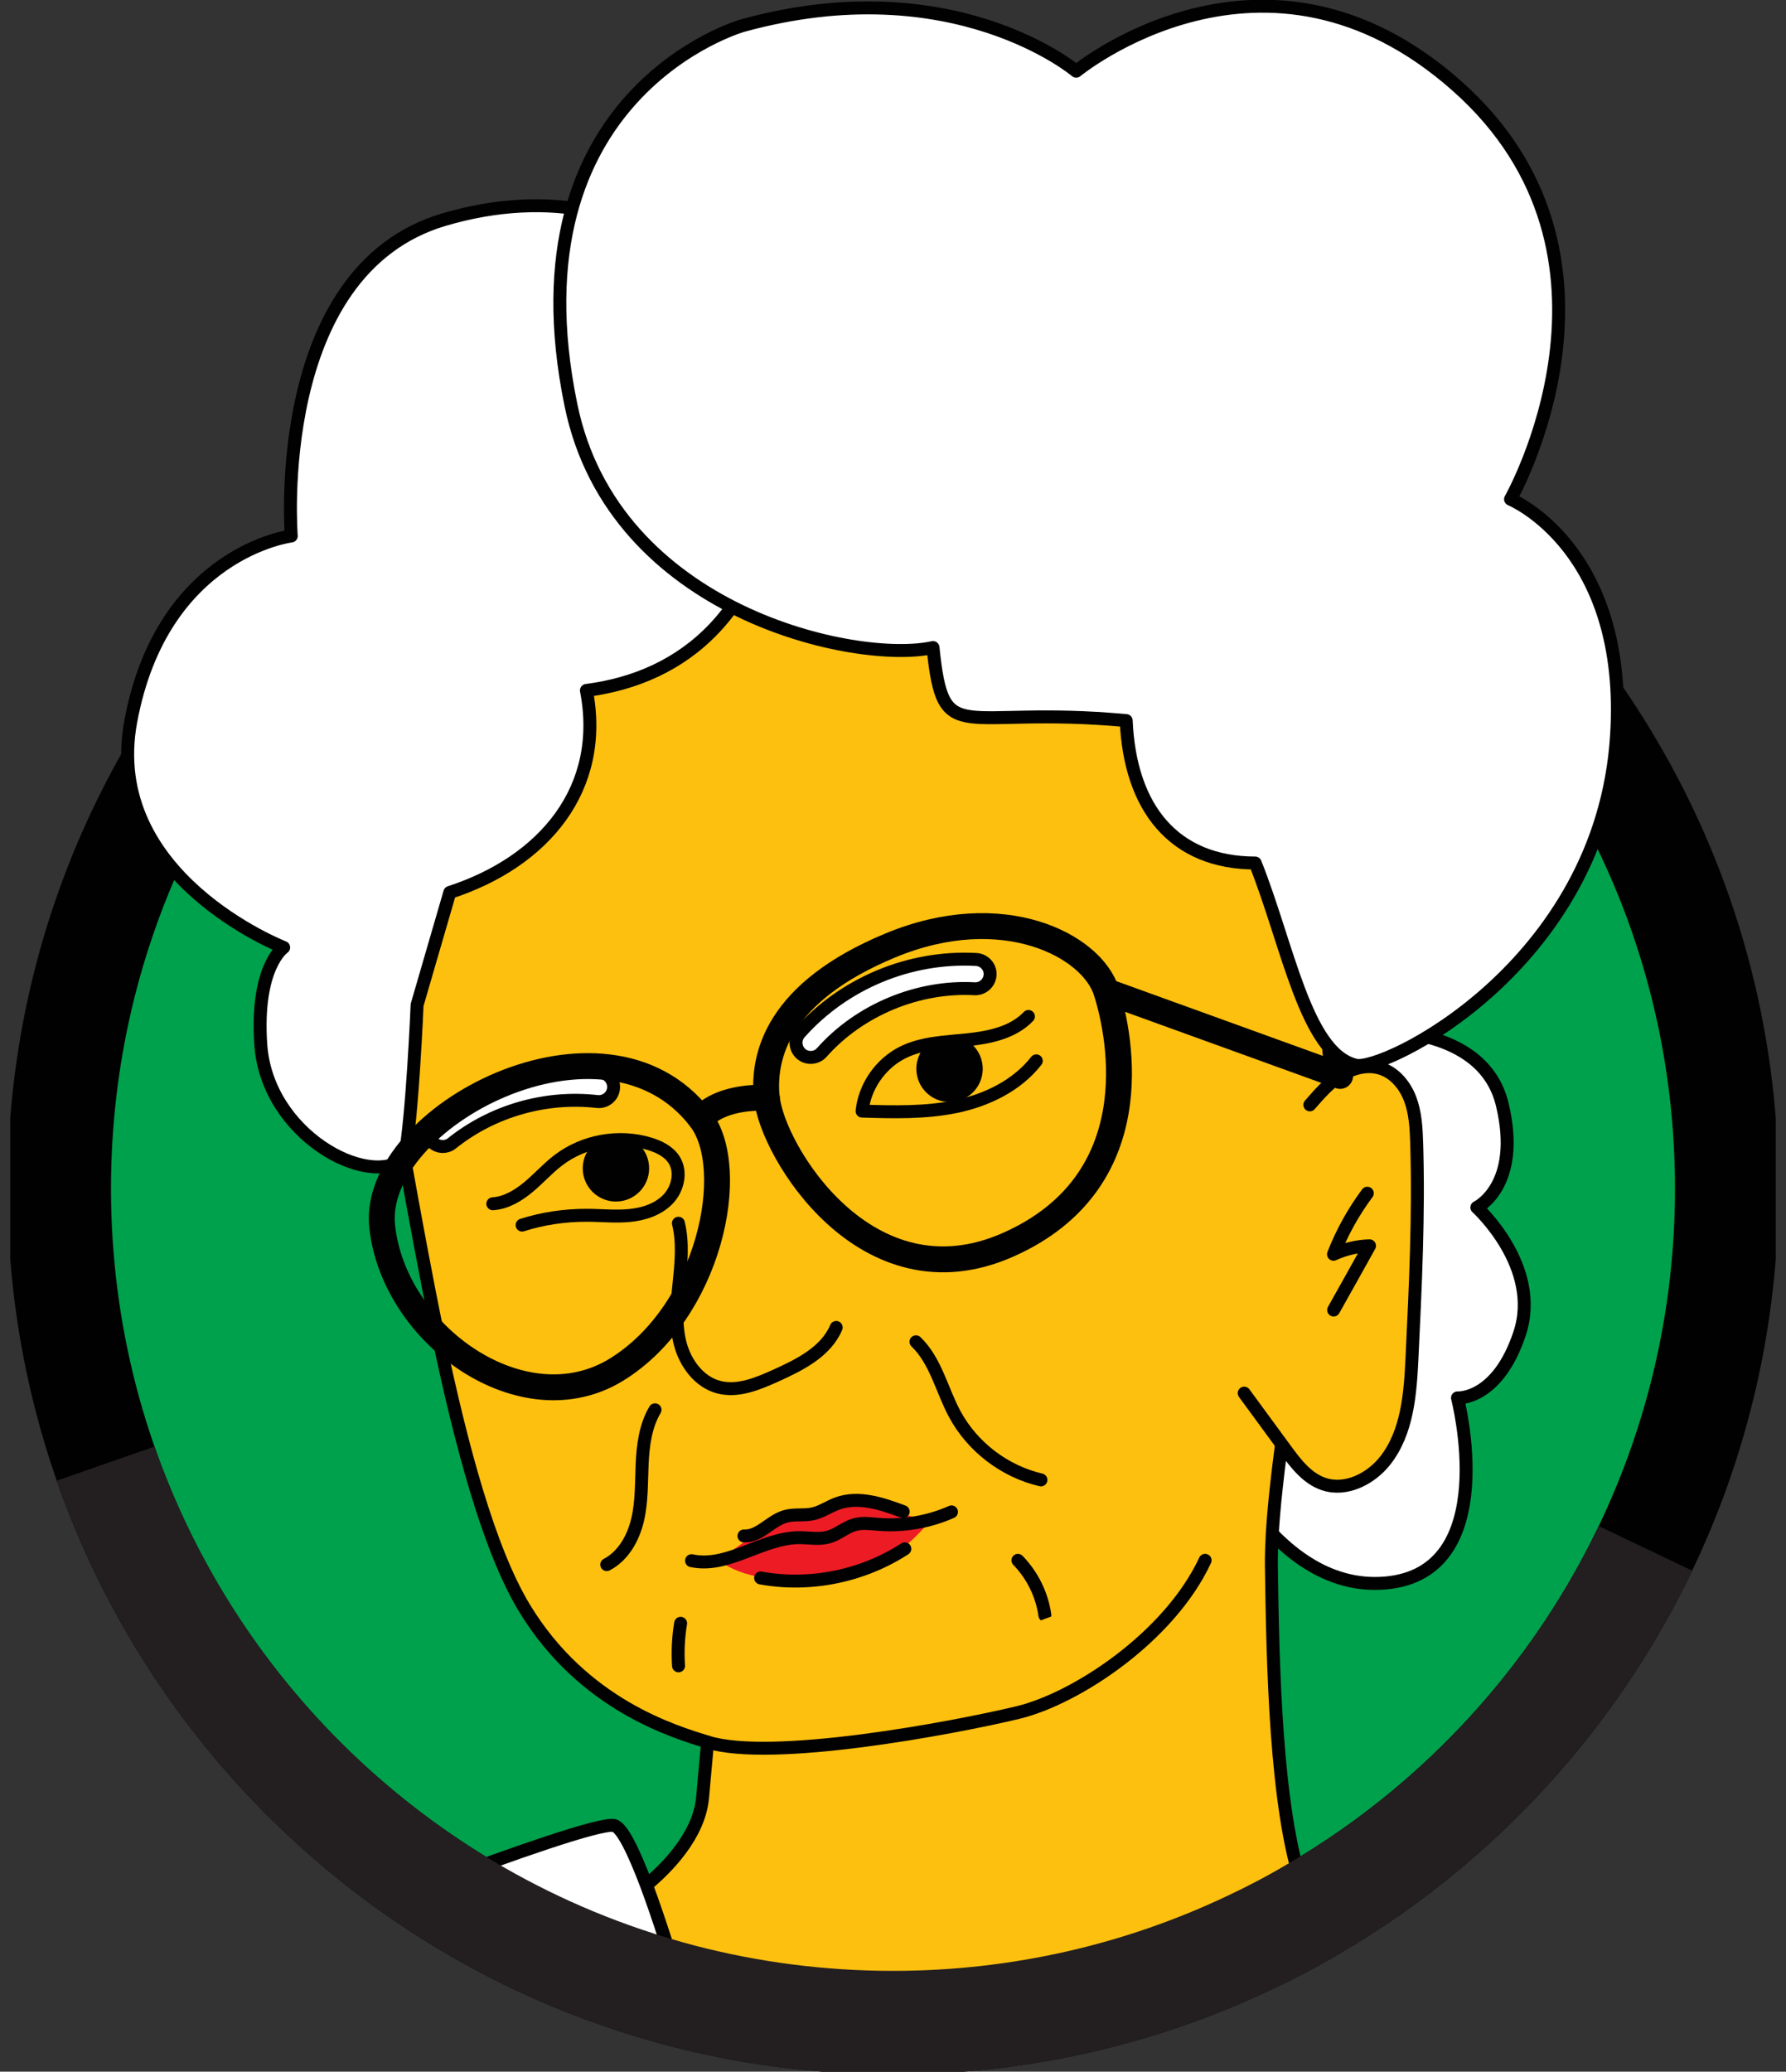<svg xmlns="http://www.w3.org/2000/svg" width="138" height="160" viewBox="0 0 138 160" fill="none"><rect x="0" y="0" width="138" height="160" fill="#333333" stroke="none"/><g clip-path="url(#clip0_4_468)"><path d="M133.423 91.795C133.423 111.693 124.402 129.49 110.221 141.304C107.466 143.604 104.513 145.668 101.389 147.486C99.799 148.423 98.161 149.284 96.476 150.07C88.146 154.008 78.831 156.214 68.995 156.214C63.382 156.214 57.939 155.494 52.751 154.15C51.236 153.752 49.75 153.307 48.283 152.806C42.972 151.007 37.974 148.536 33.392 145.488C16.022 133.949 4.577 114.211 4.577 91.795C4.577 81.685 6.906 72.115 11.061 63.604C14.403 56.751 18.918 50.579 24.352 45.363C29.54 40.364 35.57 36.237 42.206 33.199C42.906 32.877 43.626 32.564 44.345 32.261C49.154 30.273 54.247 28.844 59.557 28.068C62.634 27.613 65.786 27.377 68.995 27.377C69.535 27.377 70.075 27.386 70.614 27.396H70.661C72.432 27.443 74.173 27.557 75.906 27.746C96.713 29.961 114.566 42.087 124.638 59.316C130.224 68.849 133.423 79.953 133.423 91.795Z" fill="#00A14C" stroke="#010101" stroke-width="8" stroke-miterlimit="10"></path><path d="M105.895 79.64C105.895 79.64 114.585 79.044 116.081 85.32C117.576 91.596 114.112 93.253 114.112 93.253C114.112 93.253 119.138 97.816 117.416 102.994C115.693 108.172 112.616 107.963 112.616 107.963C112.616 107.963 116.128 121.472 107.05 122.258C97.972 123.053 93.115 110.245 93.115 110.245L98.312 83.427L105.895 79.631V79.64Z" fill="white" stroke="#010101" stroke-linecap="round" stroke-linejoin="round"></path><path d="M98.303 118.471C98.256 119.38 98.228 120.204 98.237 120.942C98.341 128.307 98.54 139.723 100.66 145.763C100.878 146.406 101.124 146.984 101.389 147.486C99.799 148.423 98.161 149.284 96.476 150.07C88.146 154.008 78.831 156.214 68.995 156.214C63.382 156.214 57.939 155.494 52.751 154.15C51.237 153.752 49.75 153.307 48.283 152.806L48.747 146.492C48.747 146.492 49.249 146.16 49.949 145.583C51.502 144.295 54.02 141.777 54.285 138.833L54.673 134.545C52.136 133.75 45.065 131.705 40.502 124.161C37.785 119.655 35.645 111.693 33.866 103.212C32.91 98.62 32.048 93.887 31.253 89.466C31.244 89.438 31.244 89.41 31.234 89.391C29.918 82.035 28.773 75.57 27.646 72.124C25.668 66.066 22.071 54.148 24.352 45.363C25.592 40.582 28.574 36.73 34.5 35.243C36.886 34.647 39.489 33.937 42.206 33.199C42.935 33 43.682 32.801 44.43 32.593C49.457 31.23 54.777 29.81 59.804 28.797C63.675 28.02 67.367 27.481 70.614 27.396H70.662C72.583 27.339 74.353 27.443 75.906 27.746C79.134 28.371 81.453 29.857 82.371 32.574C86.12 43.706 94.876 55.217 97.962 62.005C100.263 67.06 102.042 74.803 102.648 80.824C102.667 80.966 102.677 81.108 102.686 81.25C102.743 81.799 102.781 82.319 102.809 82.831C102.828 83.105 102.838 83.361 102.847 83.616C102.885 84.572 102.885 85.453 102.838 86.219C102.573 90.375 100.263 102.123 99.023 111.532C98.682 114.098 98.426 116.464 98.303 118.471Z" fill="#FEC00F" stroke="#010101" stroke-linecap="round" stroke-linejoin="round"></path><path d="M62.634 80.53C65.786 76.971 70.614 74.964 75.366 75.229L62.634 80.53Z" fill="white"></path><path d="M62.634 80.53C65.786 76.971 70.614 74.964 75.366 75.229" stroke="#010101" stroke-linecap="round" stroke-linejoin="round"></path><path d="M62.634 81.666C62.369 81.666 62.094 81.571 61.886 81.382C61.422 80.966 61.375 80.246 61.791 79.782C65.199 75.939 70.302 73.819 75.433 74.102C76.057 74.14 76.54 74.67 76.502 75.295C76.464 75.92 75.925 76.393 75.309 76.365C70.927 76.119 66.402 78.003 63.495 81.287C63.268 81.543 62.956 81.666 62.644 81.666H62.634Z" fill="white" stroke="#010101" stroke-linecap="round" stroke-linejoin="round"></path><path d="M46.286 83.948C42.016 83.455 37.577 84.733 34.216 87.422L46.286 83.948Z" fill="white"></path><path d="M46.286 83.948C42.016 83.455 37.577 84.733 34.216 87.422" stroke="#010101" stroke-linecap="round" stroke-linejoin="round"></path><path d="M34.216 88.548C33.885 88.548 33.553 88.406 33.326 88.122C32.938 87.63 33.014 86.92 33.506 86.532C37.113 83.645 41.818 82.291 46.409 82.821C47.033 82.897 47.478 83.455 47.403 84.08C47.327 84.705 46.768 85.14 46.144 85.074C42.149 84.62 38.05 85.794 34.917 88.302C34.708 88.472 34.462 88.548 34.207 88.548H34.216Z" fill="white" stroke="#010101" stroke-linecap="round" stroke-linejoin="round"></path><path d="M52.42 94.474C52.789 95.989 52.628 97.579 52.467 99.132C52.306 100.684 52.164 102.274 52.562 103.789C52.959 105.294 54.02 106.733 55.525 107.131C57.002 107.519 58.535 106.875 59.927 106.25C61.791 105.408 63.817 104.404 64.612 102.521" fill="#FEC00F"></path><path d="M52.42 94.474C52.789 95.989 52.628 97.579 52.467 99.132C52.306 100.684 52.164 102.274 52.562 103.789C52.959 105.294 54.02 106.733 55.525 107.131C57.002 107.519 58.535 106.875 59.927 106.25C61.791 105.408 63.817 104.404 64.612 102.521" stroke="#010101" stroke-linecap="round" stroke-linejoin="round"></path><path d="M70.775 103.628C72.308 105.105 72.763 107.339 73.766 109.204C75.129 111.741 77.619 113.643 80.431 114.296" fill="#FEC00F"></path><path d="M70.775 103.628C72.308 105.105 72.763 107.339 73.766 109.204C75.129 111.741 77.619 113.643 80.431 114.296" stroke="#010101" stroke-linecap="round" stroke-linejoin="round"></path><path d="M50.612 108.882C49.873 110.122 49.684 111.618 49.618 113.056C49.552 114.505 49.599 115.963 49.268 117.373C48.936 118.784 48.169 120.166 46.882 120.838" fill="#FEC00F"></path><path d="M50.612 108.882C49.873 110.122 49.684 111.618 49.618 113.056C49.552 114.505 49.599 115.963 49.268 117.373C48.936 118.784 48.169 120.166 46.882 120.838" stroke="#010101" stroke-linecap="round" stroke-linejoin="round"></path><path d="M78.651 120.507C79.768 121.652 80.516 123.167 80.734 124.748L78.651 120.507Z" fill="#FEC00F"></path><path d="M78.651 120.507C79.768 121.652 80.516 123.167 80.734 124.748" stroke="#010101" stroke-linecap="round" stroke-linejoin="round"></path><path d="M52.59 125.372C52.41 126.451 52.354 127.559 52.429 128.657L52.59 125.372Z" fill="#FEC00F"></path><path d="M52.59 125.372C52.41 126.451 52.354 127.559 52.429 128.657" stroke="#010101" stroke-linecap="round" stroke-linejoin="round"></path><path d="M101.209 85.33C101.919 84.516 102.639 83.682 103.547 83.096C104.456 82.509 105.592 82.196 106.633 82.499C107.741 82.821 108.555 83.805 108.962 84.885C109.369 85.964 109.426 87.138 109.464 88.283C109.634 93.793 109.369 99.311 109.104 104.811C108.972 107.613 108.763 110.624 107.012 112.829C105.895 114.23 103.992 115.186 102.288 114.618C101.01 114.192 100.13 113.047 99.335 111.958C98.265 110.501 97.205 109.052 96.135 107.594" fill="#FEC00F"></path><path d="M101.209 85.33C101.919 84.516 102.639 83.682 103.547 83.096C104.456 82.509 105.592 82.196 106.633 82.499C107.741 82.821 108.555 83.805 108.962 84.885C109.369 85.964 109.426 87.138 109.464 88.283C109.634 93.793 109.369 99.311 109.104 104.811C108.972 107.613 108.763 110.624 107.012 112.829C105.895 114.23 103.992 115.186 102.288 114.618C101.01 114.192 100.13 113.047 99.335 111.958C98.265 110.501 97.205 109.052 96.135 107.594" stroke="#010101" stroke-linecap="round" stroke-linejoin="round"></path><path d="M105.649 92.155C104.57 93.603 103.69 95.194 103.036 96.869C103.907 96.471 104.863 96.244 105.819 96.216C104.892 97.873 103.974 99.529 103.046 101.176" fill="#FEC00F"></path><path d="M105.649 92.155C104.57 93.603 103.69 95.194 103.036 96.869C103.907 96.471 104.863 96.244 105.819 96.216C104.892 97.873 103.974 99.529 103.046 101.176" stroke="#010101" stroke-linecap="round" stroke-linejoin="round"></path><path d="M34.756 68.924L32.228 77.615C32.228 77.615 31.868 86.276 31.253 89.457C28.442 91.833 20.613 87.611 20.149 80.663C19.742 74.633 21.919 73.175 21.919 73.175C21.919 73.175 7.871 67.713 10.105 55.709C12.538 42.627 22.506 41.396 22.506 41.396C22.506 41.396 20.85 20.911 34.33 16.954C50.773 12.126 62.019 24.622 60.485 36.001C58.961 47.379 52.855 52.349 45.311 53.324C46.778 60.888 42.064 66.548 34.756 68.924Z" fill="white" stroke="#010101" stroke-linecap="round" stroke-linejoin="round"></path><path d="M57.371 1.979C57.371 1.979 39.139 7.138 44.118 31.296C47.431 47.398 66.297 51.308 72.091 50.011C72.905 57.925 74.06 54.46 87.019 55.653C87.313 62.431 90.721 66.643 96.987 66.653C99.515 72.976 100.887 81.325 104.731 82.263C106.766 82.84 123.73 74.689 124.903 56.883C125.86 42.315 116.715 38.556 116.715 38.556C116.715 38.556 127.393 19.756 112.559 6.626C97.726 -6.513 83.157 5.5 83.157 5.5C83.157 5.5 73.691 -2.518 57.371 1.979Z" fill="white" stroke="#010101" stroke-linecap="round" stroke-linejoin="round"></path><path d="M59.254 84.799C59.661 88.879 66.951 100.977 77.884 96.14C88.827 91.303 86.612 80.133 85.486 76.573C84.359 73.014 77.487 69.417 68.806 73.014C60.125 76.611 58.914 81.515 59.245 84.809L59.254 84.799Z" stroke="#010101" stroke-width="2" stroke-linecap="round" stroke-linejoin="round"></path><path d="M54.133 86.399C57.106 90.281 54.843 101.337 47.639 105.777C40.435 110.217 30.42 103.145 29.53 94.711C28.631 86.267 46.73 76.734 54.133 86.399Z" stroke="#010101" stroke-width="2" stroke-linecap="round" stroke-linejoin="round"></path><path d="M85.495 76.564L103.547 83.096" stroke="#010101" stroke-width="2" stroke-linecap="round" stroke-linejoin="round"></path><path d="M59.254 84.799C59.254 84.799 55.846 84.506 54.133 86.399" stroke="#010101" stroke-width="2" stroke-linecap="round" stroke-linejoin="round"></path><path d="M79.465 78.504C78.282 79.745 76.474 80.123 74.76 80.303C73.047 80.483 71.277 80.521 69.743 81.287C68.03 82.149 66.809 83.91 66.61 85.812C69.033 85.888 71.495 85.954 73.871 85.462C76.247 84.97 78.575 83.843 80.071 81.931" fill="#FEC00F"></path><path d="M79.465 78.504C78.282 79.745 76.474 80.123 74.76 80.303C73.047 80.483 71.277 80.521 69.743 81.287C68.03 82.149 66.809 83.91 66.61 85.812C69.033 85.888 71.495 85.954 73.871 85.462C76.247 84.97 78.575 83.843 80.071 81.931" stroke="#010101" stroke-linecap="round" stroke-linejoin="round"></path><path d="M38.078 92.969C39.11 92.903 40.047 92.335 40.843 91.672C41.638 91.009 42.329 90.224 43.152 89.599C45.121 88.103 47.819 87.62 50.195 88.34C50.934 88.567 51.672 88.927 52.089 89.58C52.675 90.517 52.382 91.823 51.615 92.619C50.849 93.414 49.731 93.774 48.624 93.878C47.516 93.982 46.418 93.859 45.311 93.859C43.626 93.859 41.941 94.105 40.341 94.616" fill="#FEC00F"></path><path d="M38.078 92.969C39.11 92.903 40.047 92.335 40.843 91.672C41.638 91.009 42.329 90.224 43.152 89.599C45.121 88.103 47.819 87.62 50.195 88.34C50.934 88.567 51.672 88.927 52.089 89.58C52.675 90.517 52.382 91.823 51.615 92.619C50.849 93.414 49.731 93.774 48.624 93.878C47.516 93.982 46.418 93.859 45.311 93.859C43.626 93.859 41.941 94.105 40.341 94.616" stroke="#010101" stroke-linecap="round" stroke-linejoin="round"></path><path d="M73.369 85.112C74.786 85.112 75.934 83.963 75.934 82.547C75.934 81.13 74.786 79.981 73.369 79.981C71.952 79.981 70.803 81.13 70.803 82.547C70.803 83.963 71.952 85.112 73.369 85.112Z" fill="#010101"></path><path d="M47.592 92.799C49.009 92.799 50.157 91.65 50.157 90.233C50.157 88.816 49.009 87.668 47.592 87.668C46.175 87.668 45.027 88.816 45.027 90.233C45.027 91.65 46.175 92.799 47.592 92.799Z" fill="#010101"></path><path d="M54.673 134.545C59.586 136.088 73.511 133.494 78.651 132.264C83.166 131.175 90.361 126.423 93.116 120.507" fill="#FEC00F"></path><path d="M54.673 134.545C59.586 136.088 73.511 133.494 78.651 132.264C83.166 131.175 90.361 126.423 93.116 120.507" stroke="#010101" stroke-linecap="round" stroke-linejoin="round"></path><path d="M55.553 120.506C55.553 120.506 57.712 118.878 59.027 118.055C60.353 117.231 60.75 116.834 61.896 116.994C63.041 117.155 64.101 115.802 65.701 115.896C67.301 115.991 70.803 117.506 71.996 117.316C70.605 118.945 68.484 121.245 64.489 121.813C60.495 122.381 57.219 121.851 55.553 120.506Z" fill="#ED1C24"></path><path d="M53.433 120.535C56.235 121.141 58.876 118.774 61.744 118.755C62.53 118.755 63.334 118.926 64.082 118.689C64.764 118.481 65.332 117.96 66.013 117.761C66.629 117.581 67.282 117.686 67.926 117.733C69.828 117.875 71.769 117.544 73.52 116.767" stroke="#010101" stroke-linecap="round" stroke-linejoin="round"></path><path d="M69.791 116.748C68.153 116.133 66.335 115.518 64.688 116.124C64.044 116.36 63.467 116.777 62.795 116.919C62.104 117.07 61.366 116.919 60.684 117.117C59.529 117.439 58.677 118.689 57.484 118.623" stroke="#010101" stroke-linecap="round" stroke-linejoin="round"></path><path d="M69.914 119.617C66.657 121.737 62.587 122.561 58.772 121.87" stroke="#010101" stroke-linecap="round" stroke-linejoin="round"></path><path d="M52.751 154.15C51.237 153.752 49.75 153.307 48.283 152.806C42.972 151.007 37.974 148.536 33.393 145.488C39.536 143.188 46.267 140.821 47.422 140.982C48.037 141.077 48.946 142.942 49.949 145.583C50.867 148.044 51.861 151.168 52.751 154.15Z" fill="white" stroke="#010101" stroke-linecap="round" stroke-linejoin="round"></path><path d="M110.221 141.304C107.466 143.604 104.513 145.668 101.389 147.486C99.799 148.423 98.161 149.284 96.476 150.07C97.792 148.659 99.231 147.164 100.66 145.763C103.652 142.809 106.567 140.196 108.025 139.269C108.754 138.805 109.502 139.647 110.221 141.304Z" fill="white" stroke="#010101" stroke-linecap="round" stroke-linejoin="round"></path><path d="M127.137 119.579C123.114 127.994 117.311 135.397 110.221 141.304C107.466 143.604 104.513 145.668 101.389 147.486C99.799 148.423 98.161 149.284 96.476 150.07C88.146 154.008 78.831 156.214 68.995 156.214C63.382 156.214 57.938 155.494 52.751 154.15C51.236 153.752 49.75 153.307 48.283 152.806C42.972 151.007 37.974 148.536 33.392 145.488C21.787 137.783 12.832 126.414 8.165 113.038" stroke="#231F20" stroke-width="8" stroke-miterlimit="10"></path></g><defs><clipPath id="clip0_4_468"><rect width="136.419" height="160" fill="white" transform="translate(0.79)"></rect></clipPath></defs></svg>